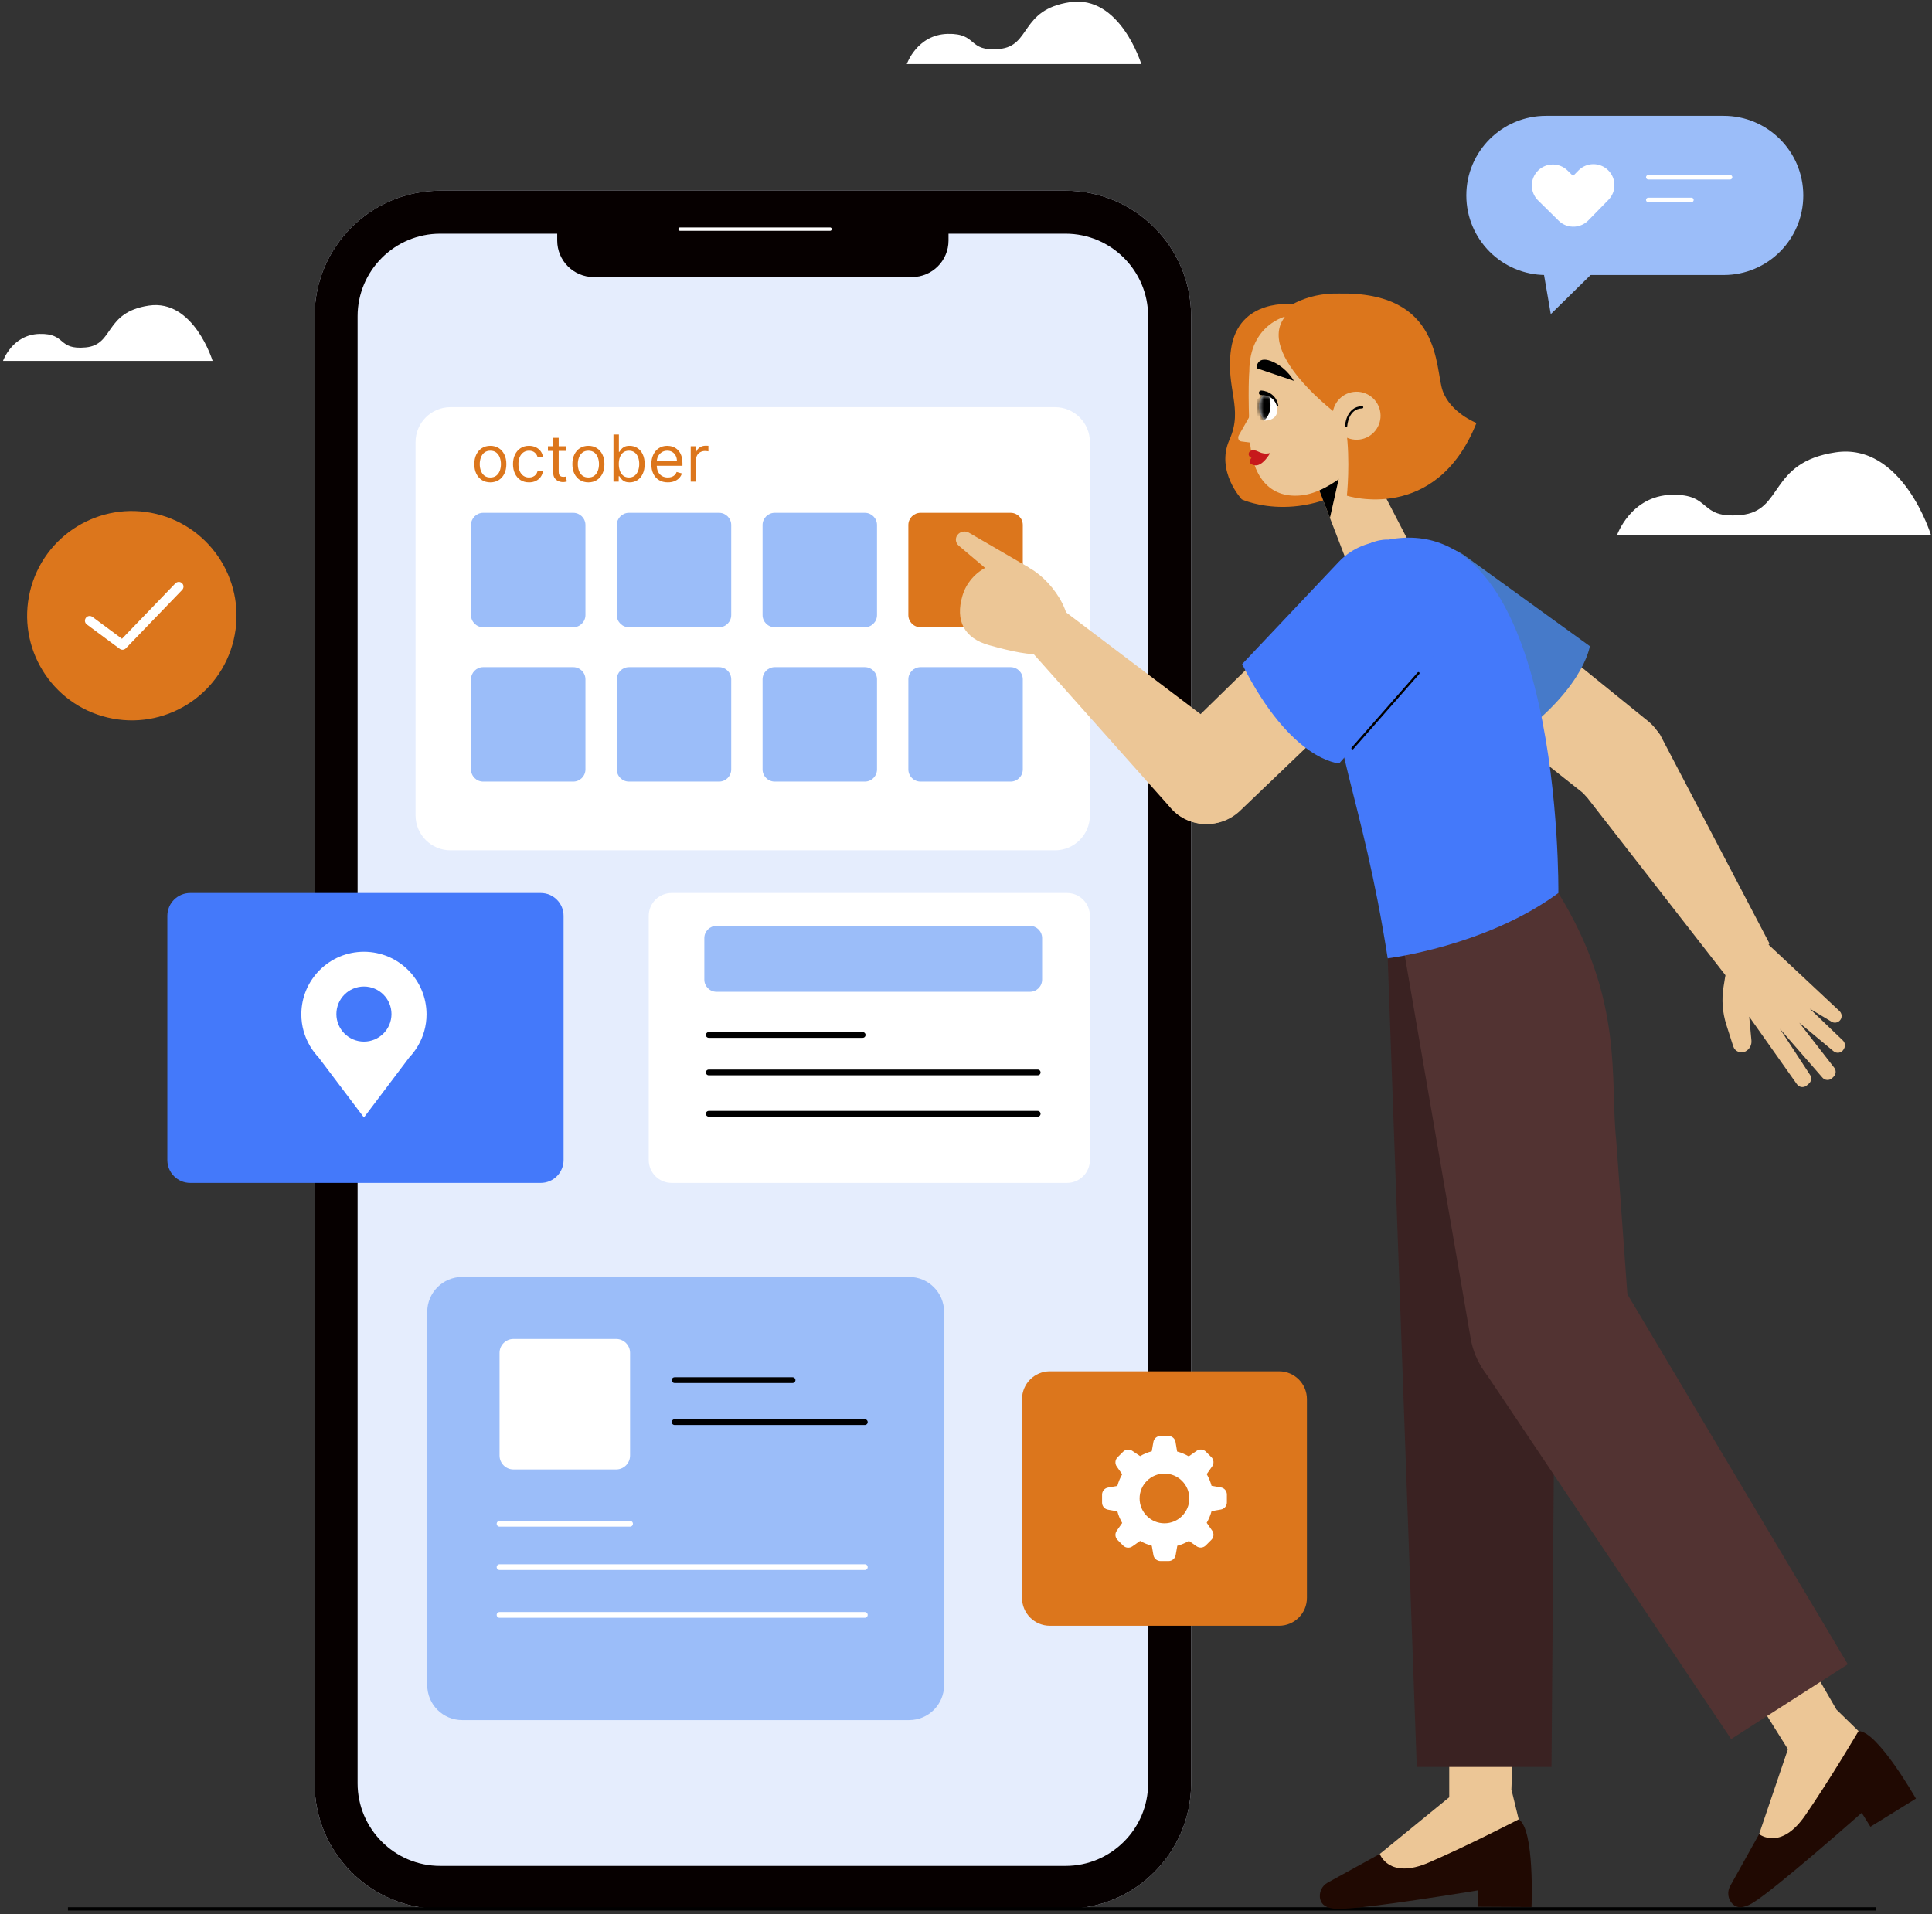 <svg width="438" height="434" viewBox="0 0 438 434" fill="none" xmlns="http://www.w3.org/2000/svg">
<rect x="0" y="0" width="438" height="434" fill="#333333" stroke="none"/>
<path d="M366.586 121.352C366.586 121.352 369.682 112.418 378.968 112.189C388.254 111.96 384.921 117.687 394.684 116.771C404.447 115.855 400.875 104.859 416.114 102.568C431.353 100.277 437.782 121.353 437.782 121.353L366.586 121.352Z" fill="white"/>
<path d="M205.576 14.531C205.576 14.531 207.888 7.859 214.823 7.688C221.758 7.517 219.268 11.794 226.559 11.109C233.849 10.425 231.182 2.213 242.562 0.503C253.942 -1.208 258.743 14.531 258.743 14.531H205.576Z" fill="white"/>
<path d="M0.685 81.829C0.685 81.829 2.751 75.866 8.948 75.714C15.146 75.561 12.921 79.383 19.436 78.772C25.951 78.161 23.568 70.822 33.738 69.293C43.909 67.764 48.2 81.829 48.2 81.829H0.685Z" fill="white"/>
<path d="M241.57 432.805H99.792C84.07 432.805 71.325 420.06 71.325 404.338V71.708C71.325 55.986 84.07 43.241 99.792 43.241H241.57C257.292 43.241 270.037 55.986 270.037 71.708V404.338C270.037 420.06 257.292 432.805 241.57 432.805Z" fill="#E5EDFD"/>
<path d="M241.57 52.989C251.892 52.989 260.29 61.387 260.29 71.709V404.339C260.29 414.661 251.892 423.059 241.57 423.059H99.792C89.47 423.059 81.072 414.661 81.072 404.339V71.709C81.072 61.387 89.47 52.989 99.792 52.989H241.57ZM241.57 43.241H99.792C84.07 43.241 71.325 55.986 71.325 71.708V404.338C71.325 420.06 84.07 432.805 99.792 432.805H241.57C257.292 432.805 270.037 420.06 270.037 404.338V71.708C270.037 55.987 257.292 43.241 241.57 43.241Z" fill="#060000"/>
<path d="M215.036 44.225H126.325V54.544C126.325 59.117 130.032 62.824 134.605 62.824H206.756C211.329 62.824 215.036 59.117 215.036 54.544V44.225Z" fill="#060000"/>
<path d="M154.168 51.956H188.185" stroke="white" stroke-width="0.764" stroke-miterlimit="10" stroke-linecap="round" stroke-linejoin="round"/>
<path d="M206.108 390.002H104.786C100.409 390.002 96.86 386.454 96.86 382.076V297.451C96.86 293.074 100.409 289.525 104.786 289.525H206.108C210.485 289.525 214.034 293.074 214.034 297.451V382.076C214.034 386.453 210.485 390.002 206.108 390.002Z" fill="#9BBDF9"/>
<path d="M139.688 333.173H116.405C114.664 333.173 113.253 331.762 113.253 330.021V306.737C113.253 304.996 114.664 303.585 116.405 303.585H139.688C141.429 303.585 142.84 304.996 142.84 306.737V330.021C142.839 331.762 141.428 333.173 139.688 333.173Z" fill="white"/>
<path d="M152.938 312.92H179.681" stroke="black" stroke-width="1.3" stroke-miterlimit="10" stroke-linecap="round" stroke-linejoin="round"/>
<path d="M152.938 322.443H196.064" stroke="black" stroke-width="1.3" stroke-miterlimit="10" stroke-linecap="round" stroke-linejoin="round"/>
<path d="M113.252 345.49H142.839" stroke="white" stroke-width="1.3" stroke-miterlimit="10" stroke-linecap="round" stroke-linejoin="round"/>
<path d="M113.252 355.322H196.064" stroke="white" stroke-width="1.3" stroke-miterlimit="10" stroke-linecap="round" stroke-linejoin="round"/>
<path d="M113.252 366.154H196.064" stroke="white" stroke-width="1.3" stroke-miterlimit="10" stroke-linecap="round" stroke-linejoin="round"/>
<path d="M52.967 145.11C56.009 132.361 48.14 119.56 35.392 116.518C22.643 113.476 9.843 121.345 6.801 134.094C3.759 146.842 11.627 159.643 24.376 162.685C37.124 165.727 49.925 157.858 52.967 145.11Z" fill="#DC761C"/>
<path d="M20.323 140.734L27.772 146.251L40.532 133.01" stroke="white" stroke-width="2.136" stroke-miterlimit="10" stroke-linecap="round" stroke-linejoin="round"/>
<path d="M122.583 268.207H43.124C40.26 268.207 37.939 265.885 37.939 263.022V207.66C37.939 204.796 40.26 202.475 43.124 202.475H122.583C125.447 202.475 127.768 204.796 127.768 207.66V263.022C127.768 265.885 125.446 268.207 122.583 268.207Z" fill="#4479FA"/>
<path d="M96.701 229.989C96.701 222.151 90.347 215.798 82.509 215.798C74.671 215.798 68.317 222.152 68.317 229.989C68.317 232.608 69.039 235.053 70.276 237.159H70.268L70.308 237.212C70.852 238.129 71.493 238.979 72.223 239.748L82.508 253.372L92.783 239.759C93.521 238.983 94.168 238.124 94.717 237.196L94.746 237.157H94.74C95.979 235.053 96.701 232.608 96.701 229.989ZM82.509 236.168C79.06 236.168 76.264 233.372 76.264 229.922C76.264 226.473 79.06 223.677 82.509 223.677C85.958 223.677 88.754 226.473 88.754 229.922C88.755 233.372 85.959 236.168 82.509 236.168Z" fill="white"/>
<path d="M239.165 192.795H102.136C97.759 192.795 94.21 189.246 94.21 184.869V100.244C94.21 95.867 97.759 92.318 102.136 92.318H239.165C243.542 92.318 247.091 95.867 247.091 100.244V184.869C247.091 189.246 243.542 192.795 239.165 192.795Z" fill="white"/>
<path d="M129.96 142.219H109.544C108.018 142.219 106.78 140.982 106.78 139.455V119.039C106.78 117.513 108.017 116.275 109.544 116.275H129.96C131.486 116.275 132.724 117.512 132.724 119.039V139.455C132.723 140.981 131.486 142.219 129.96 142.219Z" fill="#9BBDF9"/>
<path d="M163.01 142.219H142.594C141.068 142.219 139.83 140.982 139.83 139.455V119.039C139.83 117.513 141.067 116.275 142.594 116.275H163.01C164.536 116.275 165.774 117.512 165.774 119.039V139.455C165.774 140.981 164.536 142.219 163.01 142.219Z" fill="#9BBDF9"/>
<path d="M196.06 142.219H175.644C174.118 142.219 172.88 140.982 172.88 139.455V119.039C172.88 117.513 174.117 116.275 175.644 116.275H196.06C197.586 116.275 198.824 117.512 198.824 119.039V139.455C198.824 140.981 197.587 142.219 196.06 142.219Z" fill="#9BBDF9"/>
<path d="M229.111 142.219H208.695C207.169 142.219 205.931 140.982 205.931 139.455V119.039C205.931 117.513 207.168 116.275 208.695 116.275H229.111C230.637 116.275 231.875 117.512 231.875 119.039V139.455C231.874 140.981 230.637 142.219 229.111 142.219Z" fill="#DC761C"/>
<path d="M129.96 177.214H109.544C108.018 177.214 106.78 175.977 106.78 174.45V154.034C106.78 152.508 108.017 151.27 109.544 151.27H129.96C131.486 151.27 132.724 152.507 132.724 154.034V174.45C132.723 175.977 131.486 177.214 129.96 177.214Z" fill="#9BBDF9"/>
<path d="M163.01 177.214H142.594C141.068 177.214 139.83 175.977 139.83 174.45V154.034C139.83 152.508 141.067 151.27 142.594 151.27H163.01C164.536 151.27 165.774 152.507 165.774 154.034V174.45C165.774 175.977 164.536 177.214 163.01 177.214Z" fill="#9BBDF9"/>
<path d="M196.06 177.214H175.644C174.118 177.214 172.88 175.977 172.88 174.45V154.034C172.88 152.508 174.117 151.27 175.644 151.27H196.06C197.586 151.27 198.824 152.507 198.824 154.034V174.45C198.824 175.977 197.587 177.214 196.06 177.214Z" fill="#9BBDF9"/>
<path d="M229.111 177.214H208.695C207.169 177.214 205.931 175.977 205.931 174.45V154.034C205.931 152.508 207.168 151.27 208.695 151.27H229.111C230.637 151.27 231.875 152.507 231.875 154.034V174.45C231.874 175.977 230.637 177.214 229.111 177.214Z" fill="#9BBDF9"/>
<path d="M111.164 109.372C110.44 109.372 109.805 109.199 109.259 108.855C108.716 108.51 108.292 108.029 107.986 107.409C107.683 106.79 107.532 106.066 107.532 105.238C107.532 104.403 107.683 103.674 107.986 103.051C108.292 102.429 108.716 101.945 109.259 101.6C109.805 101.256 110.44 101.084 111.164 101.084C111.888 101.084 112.521 101.256 113.064 101.6C113.61 101.945 114.034 102.429 114.337 103.051C114.643 103.674 114.796 104.403 114.796 105.238C114.796 106.066 114.643 106.79 114.337 107.409C114.034 108.029 113.61 108.51 113.064 108.855C112.521 109.199 111.888 109.372 111.164 109.372ZM111.164 108.265C111.714 108.265 112.166 108.124 112.521 107.842C112.876 107.561 113.138 107.19 113.309 106.731C113.479 106.272 113.565 105.774 113.565 105.238C113.565 104.702 113.479 104.203 113.309 103.74C113.138 103.278 112.876 102.903 112.521 102.618C112.166 102.333 111.714 102.19 111.164 102.19C110.614 102.19 110.162 102.333 109.807 102.618C109.452 102.903 109.189 103.278 109.019 103.74C108.848 104.203 108.763 104.702 108.763 105.238C108.763 105.774 108.848 106.272 109.019 106.731C109.189 107.19 109.452 107.561 109.807 107.842C110.162 108.124 110.614 108.265 111.164 108.265ZM119.933 109.372C119.182 109.372 118.535 109.194 117.992 108.839C117.449 108.484 117.031 107.996 116.739 107.373C116.447 106.75 116.301 106.038 116.301 105.238C116.301 104.424 116.45 103.705 116.75 103.083C117.052 102.456 117.473 101.968 118.013 101.616C118.555 101.261 119.189 101.084 119.912 101.084C120.476 101.084 120.984 101.188 121.436 101.397C121.889 101.606 122.259 101.898 122.548 102.274C122.837 102.649 123.016 103.088 123.086 103.589H121.854C121.76 103.224 121.551 102.9 121.228 102.618C120.907 102.333 120.476 102.19 119.933 102.19C119.453 102.19 119.032 102.315 118.67 102.566C118.312 102.813 118.032 103.163 117.83 103.615C117.632 104.064 117.532 104.591 117.532 105.196C117.532 105.816 117.63 106.355 117.825 106.814C118.023 107.274 118.301 107.63 118.66 107.884C119.022 108.138 119.446 108.265 119.933 108.265C120.253 108.265 120.544 108.21 120.805 108.098C121.066 107.987 121.287 107.827 121.468 107.618C121.649 107.409 121.777 107.159 121.854 106.866H123.086C123.016 107.34 122.844 107.766 122.569 108.145C122.297 108.521 121.937 108.82 121.489 109.043C121.043 109.262 120.525 109.372 119.933 109.372ZM128.372 101.188V102.232H124.218V101.188H128.372ZM125.429 99.268H126.661V106.908C126.661 107.256 126.711 107.517 126.812 107.691C126.916 107.862 127.049 107.976 127.209 108.036C127.372 108.091 127.544 108.119 127.725 108.119C127.861 108.119 127.972 108.112 128.059 108.098C128.146 108.081 128.216 108.067 128.268 108.056L128.519 109.163C128.435 109.194 128.318 109.225 128.169 109.257C128.019 109.292 127.83 109.309 127.6 109.309C127.252 109.309 126.911 109.234 126.577 109.085C126.247 108.935 125.972 108.707 125.752 108.401C125.537 108.095 125.429 107.708 125.429 107.242V99.268ZM133.396 109.372C132.672 109.372 132.037 109.199 131.491 108.855C130.948 108.51 130.524 108.029 130.217 107.409C129.915 106.79 129.763 106.066 129.763 105.238C129.763 104.403 129.915 103.674 130.217 103.051C130.524 102.429 130.948 101.945 131.491 101.6C132.037 101.256 132.672 101.084 133.396 101.084C134.119 101.084 134.753 101.256 135.295 101.6C135.842 101.945 136.266 102.429 136.569 103.051C136.875 103.674 137.028 104.403 137.028 105.238C137.028 106.066 136.875 106.79 136.569 107.409C136.266 108.029 135.842 108.51 135.295 108.855C134.753 109.199 134.119 109.372 133.396 109.372ZM133.396 108.265C133.945 108.265 134.398 108.124 134.753 107.842C135.108 107.561 135.37 107.19 135.541 106.731C135.711 106.272 135.796 105.774 135.796 105.238C135.796 104.702 135.711 104.203 135.541 103.74C135.37 103.278 135.108 102.903 134.753 102.618C134.398 102.333 133.945 102.19 133.396 102.19C132.846 102.19 132.394 102.333 132.039 102.618C131.684 102.903 131.421 103.278 131.251 103.74C131.08 104.203 130.995 104.702 130.995 105.238C130.995 105.774 131.08 106.272 131.251 106.731C131.421 107.19 131.684 107.561 132.039 107.842C132.394 108.124 132.846 108.265 133.396 108.265ZM139.075 109.205V98.516H140.307V102.462H140.411C140.502 102.322 140.627 102.145 140.787 101.929C140.951 101.71 141.184 101.515 141.487 101.345C141.793 101.171 142.207 101.084 142.729 101.084C143.404 101.084 143.999 101.253 144.514 101.59C145.029 101.928 145.43 102.406 145.719 103.025C146.008 103.645 146.152 104.375 146.152 105.217C146.152 106.066 146.008 106.802 145.719 107.425C145.43 108.044 145.03 108.524 144.519 108.865C144.007 109.203 143.418 109.372 142.75 109.372C142.235 109.372 141.822 109.286 141.513 109.116C141.203 108.942 140.965 108.745 140.798 108.526C140.631 108.303 140.502 108.119 140.411 107.973H140.265V109.205H139.075ZM140.286 105.196C140.286 105.802 140.375 106.336 140.552 106.799C140.73 107.258 140.989 107.618 141.33 107.879C141.671 108.136 142.088 108.265 142.583 108.265C143.097 108.265 143.527 108.129 143.872 107.858C144.22 107.583 144.481 107.214 144.654 106.752C144.832 106.285 144.921 105.767 144.921 105.196C144.921 104.633 144.834 104.125 144.66 103.672C144.489 103.217 144.23 102.857 143.882 102.592C143.538 102.324 143.104 102.19 142.583 102.19C142.082 102.19 141.661 102.317 141.32 102.571C140.979 102.822 140.721 103.173 140.547 103.625C140.373 104.074 140.286 104.598 140.286 105.196ZM151.397 109.372C150.625 109.372 149.959 109.201 149.399 108.86C148.842 108.516 148.412 108.036 148.11 107.42C147.81 106.8 147.661 106.08 147.661 105.259C147.661 104.438 147.81 103.714 148.11 103.088C148.412 102.458 148.833 101.968 149.373 101.616C149.915 101.261 150.549 101.084 151.272 101.084C151.69 101.084 152.102 101.153 152.509 101.293C152.916 101.432 153.287 101.658 153.621 101.971C153.955 102.281 154.221 102.691 154.419 103.203C154.618 103.714 154.717 104.344 154.717 105.092V105.614H148.537V104.549H153.464C153.464 104.097 153.374 103.693 153.193 103.338C153.015 102.984 152.761 102.703 152.431 102.498C152.104 102.293 151.718 102.19 151.272 102.19C150.782 102.19 150.357 102.312 149.999 102.556C149.644 102.796 149.371 103.109 149.179 103.495C148.988 103.881 148.892 104.295 148.892 104.737V105.447C148.892 106.052 148.997 106.566 149.205 106.987C149.418 107.404 149.712 107.722 150.088 107.942C150.463 108.157 150.9 108.265 151.397 108.265C151.721 108.265 152.013 108.22 152.274 108.129C152.539 108.036 152.767 107.896 152.958 107.712C153.149 107.524 153.297 107.291 153.402 107.013L154.592 107.347C154.466 107.75 154.256 108.105 153.96 108.411C153.664 108.714 153.299 108.951 152.864 109.121C152.429 109.288 151.94 109.372 151.397 109.372ZM156.59 109.205V101.188H157.78V102.399H157.864C158.01 102.002 158.274 101.68 158.657 101.433C159.04 101.186 159.471 101.063 159.951 101.063C160.042 101.063 160.155 101.065 160.291 101.068C160.426 101.072 160.529 101.077 160.599 101.084V102.336C160.557 102.326 160.461 102.31 160.312 102.289C160.165 102.265 160.011 102.253 159.847 102.253C159.457 102.253 159.109 102.335 158.803 102.498C158.501 102.658 158.261 102.881 158.083 103.166C157.909 103.448 157.822 103.77 157.822 104.132V109.205H156.59Z" fill="#DC761C"/>
<path d="M241.905 268.207H152.26C149.396 268.207 147.075 265.885 147.075 263.022V207.66C147.075 204.796 149.396 202.475 152.26 202.475H241.905C244.769 202.475 247.09 204.796 247.09 207.66V263.022C247.091 265.885 244.769 268.207 241.905 268.207Z" fill="white"/>
<path d="M233.492 224.874H162.442C160.916 224.874 159.678 223.637 159.678 222.11V212.694C159.678 211.168 160.915 209.93 162.442 209.93H233.492C235.018 209.93 236.256 211.167 236.256 212.694V222.11C236.256 223.637 235.019 224.874 233.492 224.874Z" fill="#9BBDF9"/>
<path d="M160.678 234.661H195.577" stroke="black" stroke-width="1.3" stroke-miterlimit="10" stroke-linecap="round" stroke-linejoin="round"/>
<path d="M160.678 243.16H235.256" stroke="black" stroke-width="1.3" stroke-miterlimit="10" stroke-linecap="round" stroke-linejoin="round"/>
<path d="M160.678 252.534H235.256" stroke="black" stroke-width="1.3" stroke-miterlimit="10" stroke-linecap="round" stroke-linejoin="round"/>
<path d="M289.977 368.61H238.015C234.529 368.61 231.703 365.784 231.703 362.298V317.229C231.703 313.743 234.529 310.917 238.015 310.917H289.977C293.463 310.917 296.289 313.743 296.289 317.229V362.298C296.29 365.784 293.464 368.61 289.977 368.61Z" fill="#DC761C"/>
<path d="M276.792 337.25L274.67 336.878C274.422 335.953 274.054 335.065 273.575 334.236L274.812 332.472C275.267 331.824 275.19 330.943 274.63 330.384L273.359 329.113C272.791 328.563 271.911 328.501 271.271 328.964L269.507 330.201C268.678 329.722 267.789 329.354 266.865 329.106L266.5 326.937C266.367 326.167 265.706 325.6 264.925 325.585H263.094C262.3 325.583 261.621 326.154 261.486 326.937L261.114 329.052C260.189 329.3 259.301 329.668 258.472 330.147L256.715 328.964C256.067 328.509 255.186 328.586 254.627 329.146L253.356 330.417C252.796 330.976 252.719 331.857 253.174 332.505L254.411 334.269C253.932 335.098 253.564 335.987 253.316 336.911L251.201 337.283C250.419 337.418 249.848 338.097 249.849 338.891V340.689C249.847 341.483 250.418 342.162 251.201 342.297L253.316 342.669C253.564 343.594 253.932 344.482 254.411 345.311L253.174 347.075C252.719 347.723 252.796 348.604 253.356 349.163L254.627 350.434C255.186 350.994 256.067 351.071 256.715 350.616L258.479 349.379C259.308 349.857 260.197 350.225 261.121 350.474L261.493 352.589C261.628 353.371 262.308 353.942 263.101 353.941H264.926C265.72 353.943 266.399 353.372 266.534 352.589L266.906 350.474C267.831 350.226 268.719 349.858 269.548 349.379L271.271 350.589C271.919 351.044 272.8 350.967 273.359 350.407L274.63 349.136C275.19 348.577 275.267 347.696 274.812 347.048L273.575 345.271C274.053 344.442 274.422 343.553 274.67 342.629L276.792 342.257C277.574 342.122 278.145 341.442 278.144 340.649V338.851C278.142 338.06 277.572 337.384 276.792 337.25ZM263.993 345.386C260.88 345.386 258.357 342.863 258.357 339.75C258.357 336.637 260.88 334.114 263.993 334.114C267.106 334.114 269.629 336.637 269.629 339.75C269.629 339.76 269.629 339.771 269.629 339.781C269.612 342.882 267.093 345.386 263.993 345.386Z" fill="white"/>
<path d="M15.403 432.805H425.344" stroke="black" stroke-width="0.75" stroke-miterlimit="10"/>
<path d="M350.47 62.36H390.778C400.743 62.36 408.821 54.282 408.821 44.317C408.821 34.352 400.743 26.274 390.778 26.274H350.47C340.505 26.274 332.427 34.352 332.427 44.317C332.427 54.282 340.505 62.36 350.47 62.36Z" fill="#9BBDF9"/>
<path d="M364.655 58.383L351.575 71.225L349.197 57.432L364.655 58.383Z" fill="#9BBDF9"/>
<path d="M364.571 38.59C362.69 36.749 359.679 36.781 357.84 38.661L356.627 39.899L355.379 38.67C353.507 36.824 350.492 36.848 348.647 38.721C346.803 40.595 346.825 43.609 348.7 45.454L353.331 50.015C353.341 50.025 353.347 50.036 353.357 50.046C354.096 50.77 355.01 51.203 355.96 51.349C357.425 51.574 358.973 51.114 360.088 49.975L364.643 45.323C366.482 43.444 366.45 40.43 364.571 38.59Z" fill="white"/>
<path d="M373.68 40.191H392.224" stroke="white" stroke-width="1.019" stroke-miterlimit="10" stroke-linecap="round" stroke-linejoin="round"/>
<path d="M373.68 45.336H383.461" stroke="white" stroke-width="1.019" stroke-miterlimit="10" stroke-linecap="round" stroke-linejoin="round"/>
<path d="M312.805 420.35L300.945 426.879C299.688 427.571 298.926 429.155 299.316 430.657C299.624 431.844 300.637 432.75 303.275 432.803C309.138 432.92 335.083 428.596 335.083 428.596V432.326L347.207 432.389C347.207 432.389 347.965 414.754 344.299 412.506L312.805 420.35Z" fill="#200902"/>
<path d="M328.694 407.381L312.806 420.35C312.806 420.35 314.85 426.215 323.905 422.305C332.959 418.395 344.301 412.506 344.301 412.506L342.647 405.72L328.694 407.381Z" fill="#ECC696"/>
<path d="M342.647 405.72L344.3 358.639L328.553 357.36V412.506L342.647 405.72Z" fill="#ECC696"/>
<path d="M314.605 217.285L321.192 400.623H351.735L353.295 202.474L314.605 217.285Z" fill="#3A2222"/>
<path d="M318.03 214.071L333.398 303.398C335.261 314.423 346.565 321.147 357.142 317.524C364.922 314.859 369.933 307.29 369.348 299.086L366.407 258.512C364.924 244.74 368.34 226.93 353.295 202.475L318.03 214.071Z" fill="#523332"/>
<path d="M398.807 415.85L392.217 427.676C391.519 428.929 391.713 430.677 392.841 431.742C393.732 432.584 395.071 432.816 397.336 431.461C402.368 428.449 422.067 411.021 422.067 411.021L424.046 414.183L434.357 407.805C434.357 407.805 425.645 392.454 421.344 392.494L398.807 415.85Z" fill="#200902"/>
<path d="M405.396 396.427L398.808 415.85C398.808 415.85 403.652 419.737 409.253 411.619C414.854 403.501 421.344 392.492 421.344 392.492L416.342 387.617L405.396 396.427Z" fill="#ECC696"/>
<path d="M416.342 387.617L392.768 346.83L378.74 354.1L407.995 400.846L416.342 387.617Z" fill="#ECC696"/>
<path d="M335.687 309.639L392.458 394.303L418.914 377.342L364.046 285.225L335.687 309.639Z" fill="#523332"/>
<path d="M293.332 68.993C293.332 68.993 280.717 67.35 279.071 79.289C277.846 88.176 281.937 92.553 278.732 99.701C275.526 106.849 281.54 113.24 281.54 113.24C281.54 113.24 296.485 120.181 312.72 105.986L293.332 68.993Z" fill="#DC761C"/>
<path d="M298.234 108.932L305.077 126.712L319.399 122.898L306.172 97.338L298.234 108.932Z" fill="#ECC696"/>
<path d="M301.504 117.428L304.439 104.401L299.102 111.186L301.504 117.428Z" fill="black"/>
<path d="M291.734 71.666C291.734 71.666 283.233 73.46 283.228 84.249C283.228 84.249 282.82 88.372 283.36 99.613C283.743 107.574 287.499 113.087 294.969 112.325C298.592 111.955 302.386 109.744 305.784 106.882L310.543 102.032C321.547 88.605 310.067 68.369 292.977 71.421C292.569 71.493 292.154 71.575 291.734 71.666Z" fill="#ECC696"/>
<path d="M283.904 93.339L280.891 98.628C280.537 99.188 280.722 100.05 281.46 100.097L285.366 100.605L283.904 93.339Z" fill="#ECC696"/>
<path d="M303.997 90.197C304.3 87.755 305.96 70.768 293.234 72.961C291.26 73.301 290.259 70.672 291.958 69.611C296.505 66.772 303.728 64.814 314.169 68.835C318.408 70.468 324.249 76.057 324.251 81.547C324.257 93.333 320.33 99.309 313.422 105.376C313.067 105.688 312.508 105.582 312.291 105.162L307.84 96.561C307.824 96.53 307.812 96.501 307.802 96.468C307.311 94.907 304.834 91.623 304.139 90.721C304.024 90.569 303.974 90.386 303.997 90.197Z" fill="#DC761C"/>
<path d="M295.478 68.79C279.474 76.168 302.894 93.729 302.894 93.729L309.485 80.756C309.485 80.756 298.151 67.557 295.478 68.79Z" fill="#DC761C"/>
<path d="M284.87 83.483L293.333 86.352C293.333 86.352 291.86 83.63 288.859 82.172C284.827 80.213 284.87 83.483 284.87 83.483Z" fill="black"/>
<path d="M286.649 89.264C286.649 89.264 289.494 89.881 289.594 92.722C289.693 95.563 286.598 95.369 286.598 95.369C286.598 95.369 283.927 91.931 286.649 89.264Z" fill="white"/>
<mask id="mask0_2_6" style="mask-type:luminance" maskUnits="userSpaceOnUse" x="285" y="89" width="5" height="7">
<path d="M286.649 89.264C286.649 89.264 289.494 89.881 289.594 92.722C289.693 95.563 286.598 95.369 286.598 95.369C286.598 95.369 283.927 91.931 286.649 89.264Z" fill="white"/>
</mask>
<g mask="url(#mask0_2_6)">
<path d="M287.224 88.53C287.224 88.53 289.434 92.638 286.597 95.37L285.005 95.218L284.93 90.69L287.224 88.53Z" fill="black"/>
</g>
<path d="M285.963 88.55C286.488 88.586 286.909 88.703 287.351 88.875C287.781 89.049 288.185 89.295 288.53 89.602C288.875 89.908 289.169 90.27 289.369 90.674C289.588 91.068 289.702 91.5 289.796 91.922C289.816 92.011 289.759 92.099 289.67 92.119C289.589 92.137 289.509 92.092 289.48 92.017L289.475 92.004C289.33 91.625 289.172 91.254 288.932 90.943C288.711 90.621 288.421 90.359 288.106 90.153C287.79 89.946 287.44 89.797 287.074 89.708C286.719 89.621 286.306 89.582 285.993 89.609L285.972 89.611C285.679 89.636 285.422 89.419 285.397 89.126C285.372 88.833 285.589 88.576 285.882 88.551C285.908 88.548 285.937 88.548 285.963 88.55Z" fill="black"/>
<path d="M283.883 102.114C282.872 102.273 282.796 103.444 283.721 103.822C283.721 103.822 282.497 105.07 284.354 105.486C286.211 105.901 287.95 102.732 287.95 102.732C285.686 103.234 285.216 101.905 283.883 102.114Z" fill="#C7181B"/>
<path d="M305.185 97.409C306.181 104.53 305.353 112.395 305.353 112.395C305.353 112.395 325.549 118.885 334.726 95.905C334.726 95.905 328.865 93.644 327.065 88.606C325.266 83.568 327.042 66.04 303.468 66.56C303.468 66.56 304.063 89.386 305.185 97.409Z" fill="#DC761C"/>
<path d="M312.944 93.585C313.316 96.567 311.201 99.287 308.219 99.659C305.237 100.031 302.517 97.916 302.145 94.933C301.773 91.951 303.888 89.232 306.871 88.859C309.852 88.487 312.571 90.603 312.944 93.585Z" fill="#ECC696"/>
<path d="M305.185 96.56C305.185 96.56 305.399 92.417 308.812 92.344" stroke="black" stroke-width="0.511" stroke-miterlimit="10" stroke-linecap="round" stroke-linejoin="round"/>
<path d="M340.341 136.552L373.816 163.661C378.609 167.755 378.973 175.038 374.612 179.59C370.624 183.753 364.093 184.118 359.665 180.426L323.335 151.646L340.341 136.552Z" fill="#ECC696"/>
<path d="M360.424 146.505C360.424 146.505 358.993 157.299 340.183 169.688L314.615 150.682C307.475 145.374 306.432 135.082 312.362 128.45C317.275 122.956 325.431 121.8 331.677 125.713L360.424 146.505Z" fill="#467AC9"/>
<path d="M359.807 180.815L393.012 223.475L401.156 213.929L376.333 166.544C372.296 161.098 364.329 160.592 359.636 165.486C355.509 169.789 355.585 176.604 359.807 180.815Z" fill="#ECC696"/>
<path d="M391.076 221.664L390.735 223.8C390.276 226.669 390.499 229.607 391.384 232.374L392.942 237.247C393.312 238.405 394.635 238.952 395.715 238.395C396.627 237.924 397.162 236.946 397.066 235.924L396.558 230.518L407.358 245.803C407.868 246.565 408.931 246.707 409.623 246.104L410.087 245.7C410.633 245.224 410.768 244.429 410.41 243.8L403.514 233.258L413.11 244.272C413.667 244.997 414.732 245.071 415.384 244.43L415.707 244.113C416.255 243.574 416.315 242.711 415.848 242.102L407.913 231.888L415.639 238.318C416.367 238.963 417.504 238.769 417.977 237.919L418.072 237.748C418.396 237.166 418.304 236.44 417.844 235.958L410.294 228.706L415.035 231.54C415.907 232.246 417.217 231.799 417.474 230.707C417.596 230.187 417.438 229.642 417.056 229.269L397.792 211.236L393.855 215.739C392.39 217.413 391.427 219.467 391.076 221.664Z" fill="#ECC696"/>
<path d="M314.756 122.356C314.756 122.356 301.599 121.081 301.427 144.849C301.254 168.678 308.774 179.91 314.605 217.284C314.605 217.284 336.919 214.549 353.295 202.474C353.295 202.474 354.313 114.937 314.756 122.356Z" fill="#4479FA"/>
<path d="M312.097 154.199L280.979 183.985C276.312 188.223 269.042 187.665 265.077 182.764C261.45 178.282 261.913 171.758 266.135 167.831L299.271 135.424L312.097 154.199Z" fill="#ECC696"/>
<path d="M303.612 173.085C303.612 173.085 292.758 172.71 281.599 150.581L303.481 127.426C309.592 120.96 319.935 121.135 325.824 127.804C330.702 133.329 330.891 141.565 326.27 147.307L303.612 173.085Z" fill="#4479FA"/>
<path d="M306.617 169.666L321.577 152.645" stroke="black" stroke-width="0.511" stroke-miterlimit="10" stroke-linecap="round" stroke-linejoin="round"/>
<path d="M280.434 168.163L236.094 134.61L230.272 143.741L265.313 183.089C269.586 188.116 277.353 188.09 281.593 183.035C285.32 178.59 284.805 171.978 280.434 168.163Z" fill="#ECC696"/>
<path d="M241.967 143.877C240.296 149.496 234.874 149.271 224.213 146.283C218.568 144.701 216.521 140.701 218.192 135.083C219.863 129.465 225.772 126.264 231.391 127.935C237.01 129.606 243.638 138.259 241.967 143.877Z" fill="#ECC696"/>
<path d="M233.346 128.734L219.797 120.857C218.906 120.252 217.653 120.468 217.036 121.333C216.502 122.083 216.622 123.083 217.321 123.693L227.838 132.583L233.346 128.734Z" fill="#ECC696"/>
</svg>
